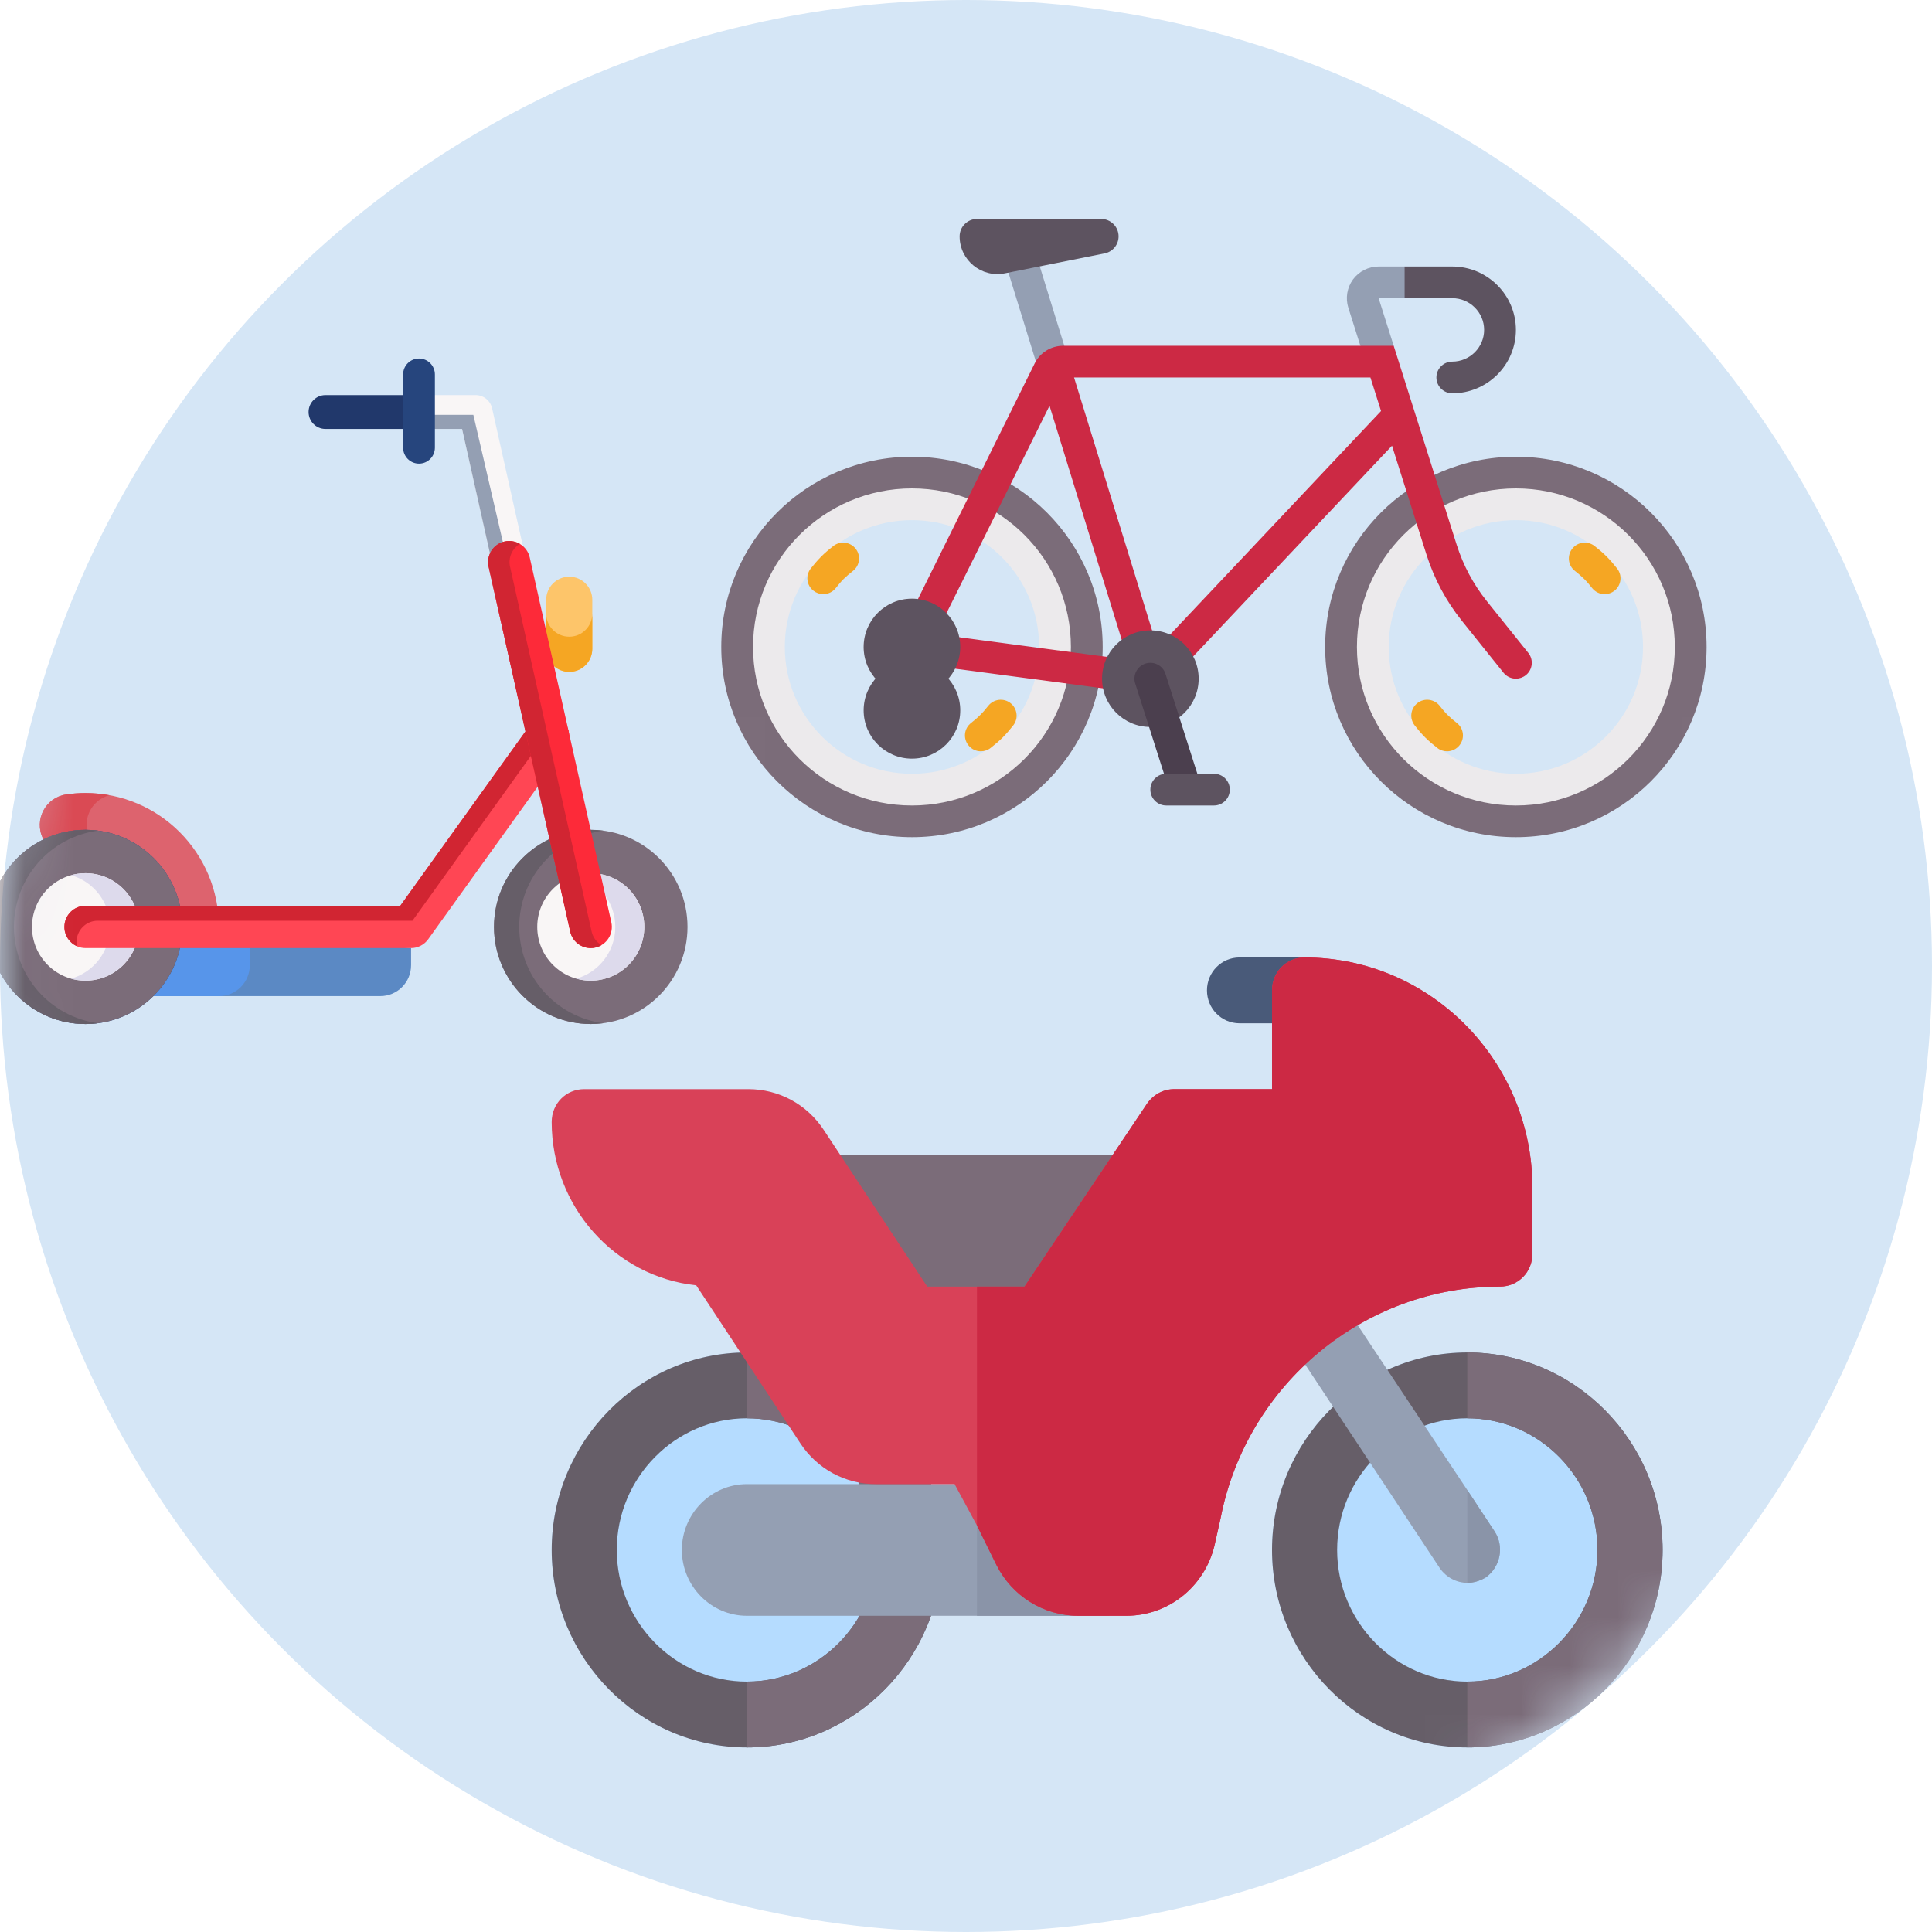 <?xml version="1.0" encoding="UTF-8"?>
<svg width="40px" height="40px" viewBox="0 0 40 40" version="1.1" xmlns="http://www.w3.org/2000/svg" xmlns:xlink="http://www.w3.org/1999/xlink">
    <title>4BD3EBE8-322D-473E-A0A8-DADB974B41D3</title>
    <defs>
        <circle id="path-1" cx="20" cy="20" r="20"></circle>
        <circle id="path-3" cx="12" cy="12" r="12"></circle>
        <circle id="path-5" cx="15.333" cy="15.333" r="15.333"></circle>
        <circle id="path-7" cx="10.333" cy="10.333" r="10.333"></circle>
    </defs>
    <g id="AUTRES" stroke="none" stroke-width="1" fill="none" fill-rule="evenodd">
        <g id="ILLUS" transform="translate(-92, -360)">
            <rect fill="#FFFFFF" x="0" y="0" width="927" height="1084"></rect>
            <g id="CHOIX/1LIGNE-OFF" transform="translate(53, 338)">
                <g id="Group" transform="translate(9, 22)">
                    <g id="illu" transform="translate(30, 0)">
                        <mask id="mask-2" fill="white">
                            <use xlink:href="#path-1"></use>
                        </mask>
                        <use id="Mask" fill="#D5E6F6" xlink:href="#path-1"></use>
                        <g id="ILLUS/2-reparations" mask="url(#mask-2)">
                            <g transform="translate(13.333, -0.667)" id="velo-de-route">
                                <mask id="mask-4" fill="white">
                                    <use xlink:href="#path-3"></use>
                                </mask>
                                <g id="Mask"></g>
                                <g mask="url(#mask-4)">
                                    <g transform="translate(1.6, 5.2)">
                                        <polygon id="Path" fill="#949FB3" fill-rule="nonzero" points="6.48 0.612 5.851 0.806 6.522 2.979 7.109 2.649"></polygon>
                                        <ellipse id="Oval" fill="#DAD8DB" fill-rule="nonzero" cx="3.948" cy="8.862" rx="1" ry="1"></ellipse>
                                        <path d="M16.452,4.923 C14.271,4.923 12.503,6.686 12.503,8.862 C12.503,11.037 14.271,12.8 16.452,12.8 C18.632,12.8 20.4,11.037 20.4,8.862 C20.4,6.686 18.632,4.923 16.452,4.923 L16.452,4.923 Z M16.452,11.815 C14.816,11.815 13.49,10.493 13.49,8.862 C13.49,7.23 14.816,5.908 16.452,5.908 C18.087,5.908 19.413,7.23 19.413,8.862 C19.413,10.493 18.087,11.815 16.452,11.815 Z" id="Shape" fill="#7B6C79" fill-rule="nonzero"></path>
                                        <path d="M16.452,5.579 C14.634,5.579 13.161,7.049 13.161,8.862 C13.161,10.674 14.634,12.144 16.452,12.144 C18.269,12.144 19.742,10.674 19.742,8.862 C19.742,7.049 18.269,5.579 16.452,5.579 Z M16.452,11.487 C14.998,11.487 13.819,10.312 13.819,8.862 C13.819,7.411 14.998,6.236 16.452,6.236 C17.905,6.236 19.084,7.411 19.084,8.862 C19.084,10.312 17.905,11.487 16.452,11.487 Z" id="Shape" fill="#ECEAEC" fill-rule="nonzero"></path>
                                        <path d="M3.948,4.923 C1.768,4.923 0,6.686 0,8.862 C0,11.037 1.768,12.8 3.948,12.8 C6.129,12.8 7.897,11.037 7.897,8.862 C7.897,6.686 6.129,4.923 3.948,4.923 Z M3.948,11.815 C2.313,11.815 0.987,10.493 0.987,8.862 C0.987,7.23 2.313,5.908 3.948,5.908 C5.584,5.908 6.91,7.23 6.91,8.862 C6.91,10.493 5.584,11.815 3.948,11.815 Z" id="Shape" fill="#7B6C79" fill-rule="nonzero"></path>
                                        <path d="M3.948,5.579 C2.131,5.579 0.658,7.049 0.658,8.862 C0.658,10.674 2.131,12.144 3.948,12.144 C5.766,12.144 7.239,10.674 7.239,8.862 C7.239,7.049 5.766,5.579 3.948,5.579 Z M3.948,11.487 C2.495,11.487 1.316,10.312 1.316,8.862 C1.316,7.411 2.495,6.236 3.948,6.236 C5.402,6.236 6.581,7.411 6.581,8.862 C6.581,10.312 5.402,11.487 3.948,11.487 Z" id="Shape" fill="#ECEAEC" fill-rule="nonzero"></path>
                                        <polygon id="Path" fill="#B6B1B7" fill-rule="nonzero" points="3.619 8.862 4.277 8.862 4.277 10.174 3.619 10.174"></polygon>
                                        <g id="Group" stroke-width="1" fill="none" fill-rule="evenodd" transform="translate(1.783, 6.701)">
                                            <path d="M0.329,1.067 C0.258,1.067 0.187,1.044 0.127,0.997 C-0.017,0.886 -0.042,0.68 0.069,0.537 C0.137,0.451 0.209,0.367 0.288,0.287 C0.367,0.208 0.452,0.137 0.538,0.07 C0.681,-0.042 0.888,-0.016 1,0.127 C1.112,0.27 1.086,0.476 0.943,0.587 C0.877,0.638 0.813,0.692 0.753,0.751 C0.693,0.811 0.64,0.875 0.589,0.94 C0.524,1.023 0.427,1.067 0.329,1.067 Z" id="Path" fill="#F5A623" fill-rule="nonzero"></path>
                                            <path d="M3.591,4.321 C3.493,4.321 3.396,4.277 3.332,4.194 C3.22,4.051 3.245,3.845 3.389,3.734 C3.454,3.683 3.518,3.629 3.578,3.569 C3.638,3.51 3.692,3.446 3.743,3.381 C3.855,3.238 4.061,3.211 4.205,3.323 C4.348,3.435 4.374,3.641 4.262,3.784 C4.195,3.87 4.123,3.954 4.044,4.034 C3.964,4.113 3.88,4.184 3.794,4.251 C3.734,4.298 3.662,4.321 3.591,4.321 L3.591,4.321 Z" id="Path" fill="#F5A623" fill-rule="nonzero"></path>
                                            <path d="M16.506,1.067 C16.408,1.067 16.311,1.023 16.246,0.94 C16.195,0.875 16.142,0.811 16.082,0.752 C16.021,0.692 15.957,0.638 15.892,0.587 C15.749,0.476 15.723,0.27 15.835,0.127 C15.946,-0.016 16.154,-0.042 16.297,0.07 C16.383,0.137 16.467,0.208 16.547,0.287 C16.626,0.367 16.698,0.451 16.765,0.537 C16.877,0.68 16.851,0.886 16.708,0.998 C16.648,1.044 16.577,1.067 16.506,1.067 L16.506,1.067 Z" id="Path" fill="#F5A623" fill-rule="nonzero"></path>
                                            <path d="M13.243,4.321 C13.173,4.321 13.101,4.298 13.041,4.251 C12.955,4.184 12.871,4.113 12.791,4.034 C12.712,3.954 12.64,3.87 12.573,3.784 C12.461,3.641 12.487,3.435 12.63,3.323 C12.773,3.211 12.98,3.238 13.092,3.38 C13.143,3.446 13.196,3.509 13.256,3.569 C13.317,3.629 13.38,3.683 13.446,3.734 C13.589,3.845 13.615,4.051 13.503,4.194 C13.438,4.277 13.341,4.321 13.243,4.321 Z" id="Path" fill="#F5A623" fill-rule="nonzero"></path>
                                        </g>
                                        <path d="M16.709,8.985 L15.853,7.917 C15.574,7.57 15.362,7.173 15.227,6.749 L13.922,2.626 L13.504,2.311 L13.232,2.626 L7.079,2.626 C6.828,2.626 6.6,2.767 6.489,2.991 L3.653,8.716 L3.905,9.187 L8.841,9.843 C8.854,9.845 8.868,9.846 8.882,9.846 C8.883,9.846 8.883,9.846 8.884,9.846 C8.916,9.846 8.949,9.842 8.981,9.832 C8.987,9.83 8.991,9.825 8.996,9.823 C9.016,9.816 9.034,9.804 9.052,9.793 C9.072,9.781 9.092,9.77 9.108,9.754 C9.113,9.749 9.119,9.748 9.124,9.743 L13.887,4.695 L14.6,6.947 C14.759,7.449 15.009,7.917 15.339,8.327 L16.195,9.395 C16.26,9.476 16.355,9.518 16.452,9.518 C16.524,9.518 16.597,9.494 16.657,9.446 C16.799,9.333 16.822,9.126 16.709,8.985 Z M4.447,8.597 L6.796,3.868 L8.418,9.125 L4.447,8.597 Z M9.032,8.882 L7.304,3.282 L13.44,3.282 L13.66,3.977 L9.032,8.882 Z" id="Shape" fill="#CC2944" fill-rule="nonzero"></path>
                                        <path d="M14.477,1.313 L14.149,0.985 L13.61,0.985 C13.401,0.985 13.203,1.085 13.079,1.253 C12.956,1.421 12.92,1.64 12.983,1.839 L13.232,2.626 L13.922,2.626 L13.61,1.641 L14.148,1.641 L14.477,1.313 Z" id="Path" fill="#949FB3" fill-rule="nonzero"></path>
                                        <path d="M4.935,0.361 C4.935,0.853 5.387,1.223 5.871,1.126 L7.935,0.714 C8.104,0.681 8.226,0.533 8.226,0.361 C8.226,0.162 8.064,0 7.864,0 L5.297,0 C5.097,3.97434066e-05 4.935,0.162 4.935,0.361 L4.935,0.361 Z" id="Path" fill="#5D5360" fill-rule="nonzero"></path>
                                        <path d="M15.135,0.985 L14.148,0.985 L14.148,1.641 L15.135,1.641 C15.498,1.641 15.794,1.935 15.794,2.297 C15.794,2.659 15.498,2.954 15.135,2.954 C14.954,2.954 14.806,3.101 14.806,3.282 C14.806,3.463 14.954,3.61 15.135,3.61 C15.861,3.61 16.452,3.021 16.452,2.297 C16.452,1.574 15.861,0.985 15.135,0.985 Z" id="Path" fill="#5D5360" fill-rule="nonzero"></path>
                                        <ellipse id="Oval" fill="#5D5360" fill-rule="nonzero" cx="8.884" cy="9.518" rx="1" ry="1"></ellipse>
                                        <path d="M9.197,9.418 C9.142,9.246 8.958,9.151 8.784,9.205 C8.611,9.26 8.515,9.445 8.57,9.617 L9.303,11.915 L9.93,11.716 L9.197,9.418 Z" id="Path" fill="#4B3F4E" fill-rule="nonzero"></path>
                                        <path d="M10.2,12.144 L9.213,12.144 C9.031,12.144 8.884,11.997 8.884,11.815 C8.884,11.634 9.031,11.487 9.213,11.487 L10.2,11.487 C10.382,11.487 10.529,11.634 10.529,11.815 C10.529,11.997 10.382,12.144 10.2,12.144 L10.2,12.144 Z" id="Path" fill="#5D5360" fill-rule="nonzero"></path>
                                        <ellipse id="Oval" fill="#5D5360" fill-rule="nonzero" cx="3.948" cy="10.174" rx="1" ry="1"></ellipse>
                                        <ellipse id="Oval" fill="#5D5360" fill-rule="nonzero" cx="3.948" cy="8.862" rx="1" ry="1"></ellipse>
                                    </g>
                                </g>
                            </g>
                        </g>
                        <g id="ILLUS/2-reparations" mask="url(#mask-2)">
                            <g transform="translate(7.333, 12.667)">
                                <mask id="mask-6" fill="white">
                                    <use xlink:href="#path-5"></use>
                                </mask>
                                <g id="Mask" stroke="none" fill="none"></g>
                                <g id="moto" stroke="none" stroke-width="1" fill="none" fill-rule="evenodd" mask="url(#mask-6)">
                                    <g transform="translate(4.089, 7.156)">
                                        <path d="M18.957,8.178 C16.733,8.178 14.914,10.018 14.914,12.267 C14.914,14.516 16.733,16.356 18.957,16.356 C21.181,16.356 23,14.516 23,12.267 C23,10.018 21.181,8.178 18.957,8.178 Z" id="Shape" fill="#B5DCFF" fill-rule="nonzero"></path>
                                        <path d="M18.957,8.178 C16.733,8.178 14.914,10.018 14.914,12.267 C14.914,14.516 16.733,16.356 18.957,16.356 C21.181,16.356 23,14.516 23,12.267 C23,10.018 21.181,8.178 18.957,8.178 Z M18.957,14.993 C17.475,14.993 16.262,13.766 16.262,12.267 C16.262,10.767 17.475,9.541 18.957,9.541 C20.439,9.541 21.652,10.767 21.652,12.267 C21.652,13.766 20.439,14.993 18.957,14.993 Z" id="Shape" fill="#665E68" fill-rule="nonzero"></path>
                                        <path d="M23,12.267 C23,14.516 21.181,16.356 18.957,16.356 L18.957,14.993 C20.439,14.993 21.652,13.766 21.652,12.267 C21.652,10.767 20.439,9.541 18.957,9.541 L18.957,8.178 C21.181,8.178 23,10.018 23,12.267 Z" id="Path" fill="#7B6C79" fill-rule="nonzero"></path>
                                        <path d="M4.043,8.178 C1.819,8.178 0,10.018 0,12.267 C0,14.516 1.819,16.356 4.043,16.356 C6.267,16.356 8.086,14.516 8.086,12.267 C8.086,10.018 6.267,8.178 4.043,8.178 Z" id="Shape" fill="#B5DCFF" fill-rule="nonzero"></path>
                                        <path d="M4.043,8.178 C1.819,8.178 0,10.018 0,12.267 C0,14.516 1.819,16.356 4.043,16.356 C6.267,16.356 8.086,14.516 8.086,12.267 C8.086,10.018 6.267,8.178 4.043,8.178 Z M4.043,14.993 C2.561,14.993 1.348,13.766 1.348,12.267 C1.348,10.767 2.561,9.541 4.043,9.541 C5.525,9.541 6.738,10.767 6.738,12.267 C6.738,13.766 5.525,14.993 4.043,14.993 Z" id="Shape" fill="#665E68" fill-rule="nonzero"></path>
                                        <path d="M8.086,12.267 C8.086,14.516 6.267,16.356 4.043,16.356 L4.043,14.993 C5.525,14.993 6.738,13.766 6.738,12.267 C6.738,10.767 5.525,9.541 4.043,9.541 L4.043,8.178 C6.267,8.178 8.086,10.018 8.086,12.267 Z" id="Path" fill="#7B6C79" fill-rule="nonzero"></path>
                                        <g id="Group" stroke-width="1" fill="none" fill-rule="evenodd" transform="translate(5.391, 0)">
                                            <rect id="Rectangle" fill="#7B6C79" fill-rule="nonzero" x="0" y="4.089" width="6.828" height="4.089"></rect>
                                            <path d="M10.197,1.363 L8.85,1.363 C8.477,1.363 8.176,1.058 8.176,0.681 C8.176,0.305 8.477,0 8.85,0 L10.197,0 C10.57,0 10.871,0.305 10.871,0.681 C10.871,1.058 10.57,1.363 10.197,1.363 Z" id="Path" fill="#495A79" fill-rule="nonzero"></path>
                                        </g>
                                        <g id="Group" stroke-width="1" fill="none" fill-rule="evenodd" transform="translate(2.695, 6.812)">
                                            <path d="M16.639,6.027 C16.518,6.095 16.396,6.136 16.262,6.136 C16.046,6.136 15.83,6.027 15.696,5.837 L12.542,1.066 C12.327,0.753 12.421,0.33 12.717,0.112 C13.027,-0.092 13.445,-0.011 13.661,0.303 L16.262,4.215 L16.828,5.073 C17.03,5.387 16.949,5.809 16.639,6.027 Z" id="Path" fill="#949FB3" fill-rule="nonzero"></path>
                                            <path d="M8.85,4.092 L8.85,6.818 L1.348,6.818 C0.606,6.818 0,6.205 0,5.455 C0,4.705 0.606,4.092 1.348,4.092 L8.85,4.092 Z" id="Path" fill="#949FB3" fill-rule="nonzero"></path>
                                        </g>
                                        <rect id="Rectangle" fill="#8A94A8" fill-rule="nonzero" x="8.805" y="10.904" width="2.74" height="2.726"></rect>
                                        <rect id="Rectangle" fill="#7B6C79" fill-rule="nonzero" x="8.805" y="4.089" width="3.414" height="4.089"></rect>
                                        <path d="M15.588,0 C15.211,0 14.914,0.3 14.914,0.681 L14.914,2.726 L12.893,2.726 C12.664,2.726 12.461,2.835 12.327,3.026 L9.788,6.815 L7.776,6.815 L5.633,3.571 C5.283,3.039 4.703,2.726 4.07,2.726 L0.674,2.726 C0.296,2.726 0,3.026 0,3.407 C0,5.152 1.307,6.61 2.992,6.788 L5.148,10.059 C5.498,10.59 6.078,10.904 6.711,10.904 L8.342,10.904 L8.805,11.762 L9.209,12.58 C9.532,13.221 10.179,13.63 10.907,13.63 L11.895,13.63 C12.798,13.63 13.566,12.989 13.742,12.089 L13.849,11.612 C14.388,8.832 16.828,6.815 19.631,6.815 C20.008,6.815 20.305,6.515 20.305,6.133 L20.305,4.77 C20.305,2.14 18.189,0 15.588,0 Z" id="Path" fill="#D94158" fill-rule="nonzero"></path>
                                        <path d="M20.305,4.77 L20.305,6.133 C20.305,6.515 20.008,6.815 19.631,6.815 C16.828,6.815 14.388,8.832 13.849,11.612 L13.742,12.089 C13.566,12.989 12.798,13.63 11.895,13.63 L10.907,13.63 C10.179,13.63 9.532,13.221 9.209,12.58 L8.805,11.762 L8.805,6.815 L9.788,6.815 L12.327,3.026 C12.461,2.835 12.664,2.726 12.893,2.726 L14.914,2.726 L14.914,0.681 C14.914,0.3 15.211,0 15.588,0 C18.189,0 20.305,2.14 20.305,4.77 Z" id="Path" fill="#CC2944" fill-rule="nonzero"></path>
                                        <path d="M19.334,12.839 C19.213,12.907 19.092,12.948 18.957,12.948 L18.957,11.026 L19.523,11.885 C19.725,12.199 19.644,12.621 19.334,12.839 Z" id="Path" fill="#8A94A8" fill-rule="nonzero"></path>
                                    </g>
                                </g>
                            </g>
                        </g>
                        <g id="ILLUS/2-reparations" mask="url(#mask-2)">
                            <g transform="translate(-3.333, 4.667)" id="scooter-electrique">
                                <mask id="mask-8" fill="white">
                                    <use xlink:href="#path-7"></use>
                                </mask>
                                <g id="Mask"></g>
                                <g mask="url(#mask-8)" fill-rule="nonzero">
                                    <g transform="translate(3.1, 2.756)">
                                        <path d="M12.019,6.488 C12.282,6.488 12.496,6.273 12.496,6.009 L12.496,4.996 C12.496,4.731 12.282,4.517 12.019,4.517 C11.755,4.517 11.541,4.731 11.541,4.996 L11.541,6.009 C11.541,6.273 11.755,6.488 12.019,6.488 Z" id="Path" fill="#FDC56A"></path>
                                        <path d="M12.496,5.28 L12.496,6.008 C12.496,6.273 12.282,6.488 12.019,6.488 C11.755,6.488 11.541,6.273 11.541,6.008 L11.541,5.28 C11.541,5.545 11.755,5.759 12.019,5.759 C12.282,5.759 12.496,5.545 12.496,5.28 L12.496,5.28 Z" id="Path" fill="#F5A623"></path>
                                        <path d="M2.957,13.2 L8.107,13.2 C8.459,13.2 8.744,12.914 8.744,12.56 L8.744,12.206 L6.332,11.98 L2.957,12.206 L2.957,13.2 Z" id="Path" fill="#5B89C4"></path>
                                        <path d="M5.405,12.206 L5.405,12.56 C5.405,12.914 5.119,13.2 4.767,13.2 L2.957,13.2 L2.957,12.206 L5.405,12.206 Z" id="Path" fill="#5795EA"></path>
                                        <path d="M4.765,11.768 C4.765,10.237 3.528,8.996 2.003,8.996 C1.867,8.996 1.734,9.006 1.604,9.025 C1.176,9.087 0.932,9.548 1.122,9.937 L1.996,11.726 L4.765,11.768 Z" id="Path" fill="#DD636E"></path>
                                        <path d="M4.765,11.768 L1.996,11.726 L1.122,9.937 C0.932,9.548 1.176,9.087 1.604,9.025 C1.734,9.006 1.867,8.996 2.003,8.996 C2.171,8.996 2.336,9.012 2.497,9.041 C2.116,9.142 1.911,9.571 2.09,9.937 L2.963,11.726 L4.765,11.753 C4.765,11.758 4.765,11.763 4.765,11.768 L4.765,11.768 Z" id="Path" fill="#DA4A54"></path>
                                        <ellipse id="Oval" fill="#7B6C79" cx="12.464" cy="11.768" rx="2.003" ry="2.01"></ellipse>
                                        <path d="M12.725,13.761 C12.639,13.772 12.552,13.778 12.464,13.778 C11.357,13.778 10.461,12.878 10.461,11.768 C10.461,10.658 11.357,9.758 12.464,9.758 C12.552,9.758 12.639,9.764 12.725,9.775 C11.742,9.903 10.983,10.747 10.983,11.768 C10.983,12.789 11.742,13.632 12.725,13.761 L12.725,13.761 Z" id="Path" fill="#665E68"></path>
                                        <ellipse id="Oval" fill="#F9F6F6" cx="12.464" cy="11.768" rx="1.108" ry="1.112"></ellipse>
                                        <path d="M13.572,11.768 C13.572,12.382 13.076,12.88 12.464,12.88 C12.36,12.88 12.259,12.866 12.163,12.839 C12.63,12.708 12.972,12.278 12.972,11.768 C12.972,11.258 12.63,10.828 12.163,10.697 C12.259,10.67 12.36,10.656 12.464,10.656 C13.076,10.656 13.572,11.154 13.572,11.768 L13.572,11.768 Z" id="Path" fill="#DDDAEC"></path>
                                        <ellipse id="Oval" fill="#26457D" cx="2.003" cy="11.768" rx="2.003" ry="2.01"></ellipse>
                                        <ellipse id="Oval" fill="#7B6C79" cx="2.003" cy="11.768" rx="2.003" ry="2.01"></ellipse>
                                        <path d="M2.264,13.761 C2.179,13.772 2.091,13.778 2.003,13.778 C0.897,13.778 0,12.878 0,11.768 C0,10.658 0.897,9.758 2.003,9.758 C2.091,9.758 2.179,9.764 2.264,9.775 C1.281,9.903 0.522,10.747 0.522,11.768 C0.522,12.789 1.281,13.632 2.264,13.761 L2.264,13.761 Z" id="Path" fill="#665E68"></path>
                                        <ellipse id="Oval" fill="#F9F6F6" cx="2.003" cy="11.768" rx="1.108" ry="1.112"></ellipse>
                                        <path d="M3.111,11.768 C3.111,12.382 2.615,12.88 2.003,12.88 C1.899,12.88 1.798,12.866 1.703,12.839 C2.169,12.708 2.511,12.278 2.511,11.768 C2.511,11.258 2.169,10.828 1.703,10.697 C1.798,10.67 1.899,10.656 2.003,10.656 C2.615,10.656 3.111,11.154 3.111,11.768 L3.111,11.768 Z" id="Path" fill="#DDDAEC"></path>
                                        <path d="M8.908,0.757 L10.08,0.757 C10.243,0.757 10.385,0.87 10.421,1.03 L11.116,4.139 C11.158,4.328 11.039,4.515 10.851,4.557 C10.826,4.563 10.8,4.566 10.774,4.566 C10.615,4.566 10.47,4.455 10.434,4.292 L9.8,1.458 L8.908,1.458" id="Path" fill="#F9F6F6"></path>
                                        <path d="M10.822,4.563 C10.806,4.565 10.79,4.566 10.775,4.566 C10.615,4.566 10.471,4.455 10.434,4.292 L9.8,1.458 L8.908,1.458 L8.908,1.166 L10.033,1.166 L10.822,4.563 Z" id="Path" fill="#949FB3"></path>
                                        <path d="M8.908,1.458 L6.971,1.458 C6.778,1.458 6.622,1.301 6.622,1.107 C6.622,0.914 6.778,0.757 6.971,0.757 L8.908,0.757" id="Path" fill="#21386B"></path>
                                        <path d="M8.744,12.206 L2.003,12.206 C1.762,12.206 1.566,12.01 1.566,11.768 C1.566,11.526 1.762,11.33 2.003,11.33 L8.52,11.33 L11.226,7.561 C11.367,7.365 11.64,7.32 11.835,7.462 C12.031,7.603 12.075,7.877 11.934,8.073 L9.098,12.024 C9.016,12.138 8.884,12.206 8.744,12.206 Z" id="Path" fill="#FF4654"></path>
                                        <path d="M12.007,7.727 C11.823,7.645 11.6,7.701 11.478,7.872 L8.772,11.64 L2.255,11.64 C2.014,11.64 1.818,11.837 1.818,12.079 C1.818,12.11 1.821,12.14 1.827,12.169 C1.674,12.101 1.566,11.947 1.566,11.768 C1.566,11.526 1.762,11.33 2.003,11.33 L8.52,11.33 L11.226,7.561 C11.367,7.365 11.64,7.32 11.836,7.462 C11.927,7.528 11.986,7.624 12.007,7.727 Z" id="Path" fill="#D12532"></path>
                                        <path d="M12.463,12.206 C12.263,12.206 12.083,12.068 12.038,11.864 L10.349,4.311 C10.296,4.075 10.444,3.841 10.679,3.788 C10.914,3.735 11.148,3.883 11.201,4.12 L12.89,11.672 C12.942,11.908 12.795,12.142 12.559,12.195 C12.527,12.203 12.495,12.206 12.463,12.206 L12.463,12.206 Z" id="Path" fill="#FD2A39"></path>
                                        <path d="M12.686,12.145 C12.647,12.168 12.605,12.185 12.559,12.195 C12.527,12.203 12.495,12.206 12.463,12.206 C12.263,12.206 12.083,12.068 12.038,11.864 L10.349,4.311 C10.296,4.075 10.444,3.841 10.679,3.788 C10.792,3.763 10.904,3.784 10.997,3.838 C10.838,3.932 10.75,4.121 10.793,4.311 L12.482,11.864 C12.509,11.986 12.586,12.086 12.686,12.145 Z" id="Path" fill="#D12532"></path>
                                        <path d="M8.908,0 C8.726,0 8.579,0.148 8.579,0.33 L8.579,1.845 C8.579,2.028 8.726,2.176 8.908,2.176 C9.09,2.176 9.237,2.028 9.237,1.845 L9.237,0.33 C9.237,0.148 9.09,0 8.908,0 Z" id="Path" fill="#26457D"></path>
                                    </g>
                                </g>
                            </g>
                        </g>
                    </g>
                </g>
            </g>
        </g>
    </g>
</svg>